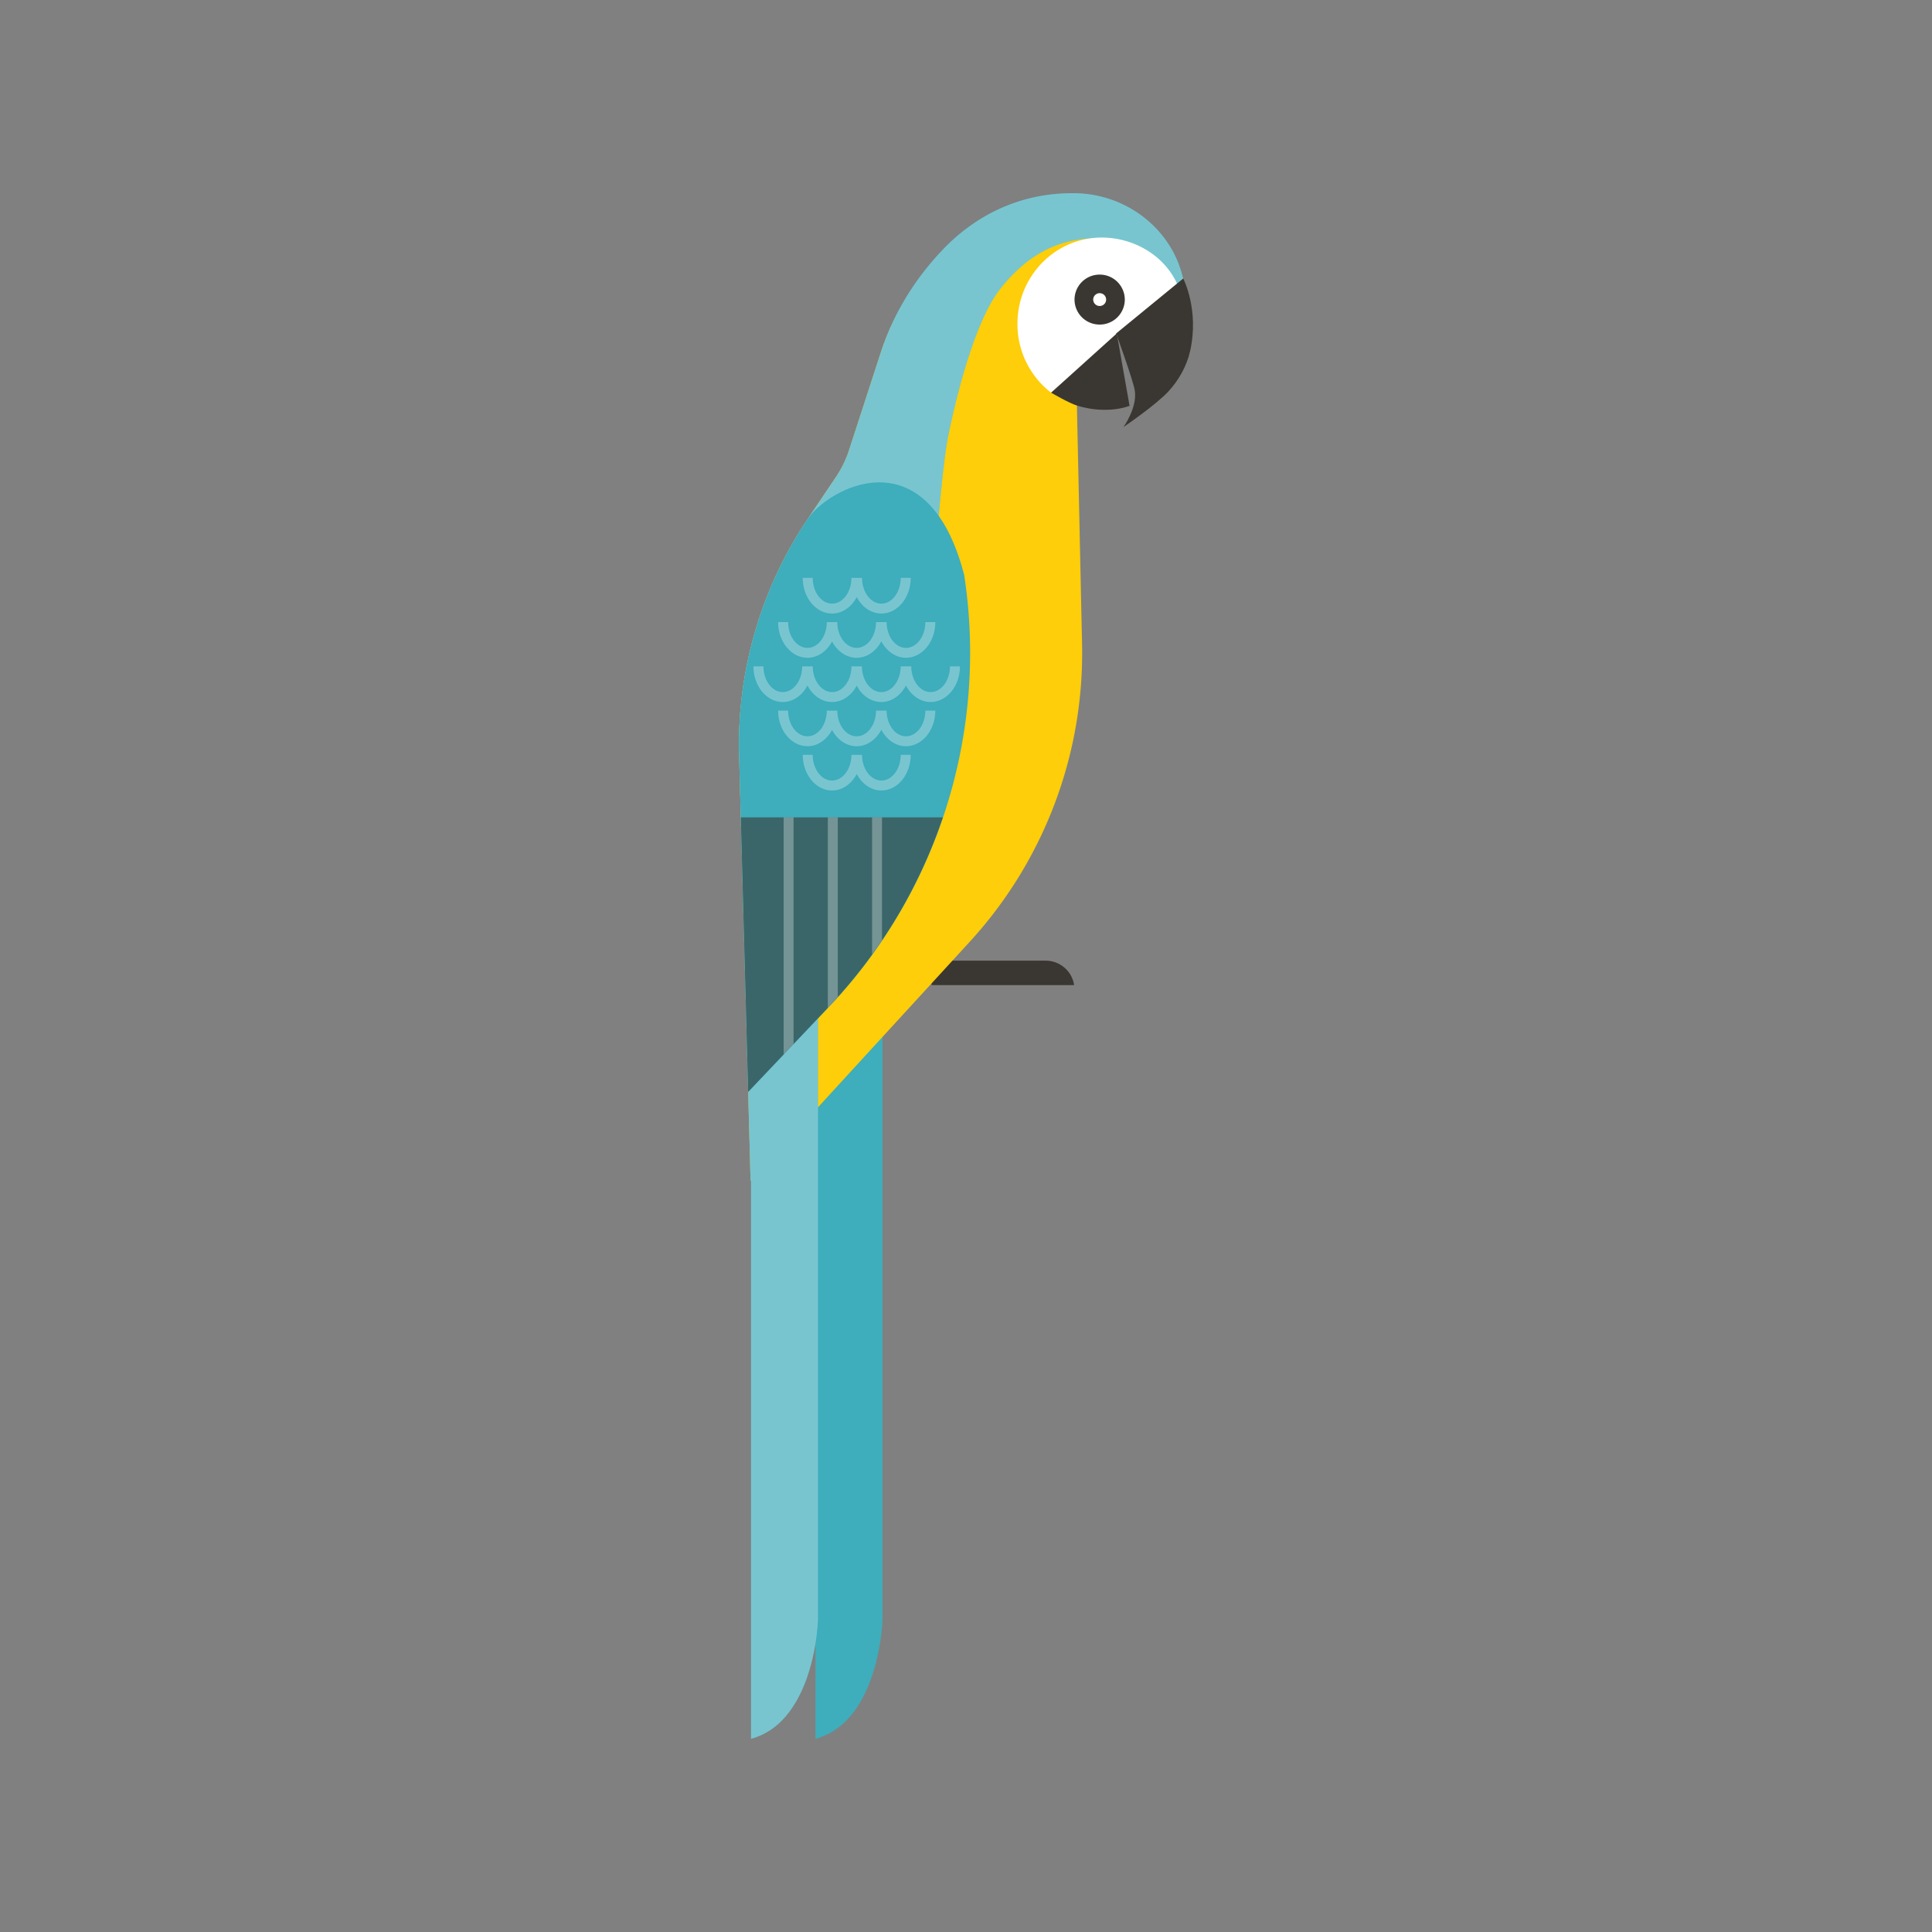 <?xml version="1.0" encoding="UTF-8"?>
<svg data-bbox="76.499 19.999 47.001 160.001" xmlns="http://www.w3.org/2000/svg" width="200" height="200" viewBox="0 0 200 200" data-type="color">
    <rect x="0" y="0" width="200" height="200" fill="#808080" stroke="none"/>
    <g>
        <path fill="#3EADBC" d="M84.419 110.823V180c6.014-1.596 6.938-10.555 6.938-12.611v-62.08l-6.938 5.514z" data-color="1"/>
        <path fill="#3A3732" d="M108.231 99.446H96.434v2.531h14.759a2.952 2.952 0 00-.836-1.654 3 3 0 00-2.126-.877z" data-color="2"/>
        <path fill="#FDCE09" d="M111.373 38.458l11.119-9.512c-1.335-4.921-5.8-8.746-11.233-8.695-6.663.06-10.145 2.866-13.366 5.811a24.21 24.21 0 00-6.709 10.419l-3.29 10.117c-.155.483-.346.962-.578 1.432-.228.471-.49.917-.773 1.345l-2.89 4.289a41.739 41.739 0 00-5.484 11.698 41.66 41.66 0 00-1.654 12.795l1.184 44.083 22.679-24.739a44.31 44.31 0 008.801-14.303 44.082 44.082 0 002.835-16.531l-.55-25.483-.091-2.726z" data-color="3"/>
        <path fill="#3EADBC" d="M81.984 86.784a41.767 41.767 0 011.657-12.801c1.242-4.278 13.118-17.006 13.272-17.492 0 0 .668-8.563 1.249-11.386.82-3.978 2.721-11.889 5.449-15.292 2.956-3.684 6.402-5.423 11.002-5.123 5.786.373 5.589 4.338 7.018 4.99l.862-.735c-1.065-5.084-5.738-8.855-11.171-8.944-6.12-.096-10.709 2.662-13.761 5.878-3.004 3.168-5.124 6.737-6.377 10.602l-3.29 10.117c-.155.483-.346.962-.578 1.432-.228.471-.49.917-.773 1.345l-2.89 4.289a41.739 41.739 0 00-5.484 11.698 41.66 41.66 0 00-1.654 12.795l1.184 44.083 5.089-5.555-.804-29.901z" data-color="1"/>
        <path opacity=".3" fill="#FFFFFF" d="M81.984 86.784a41.767 41.767 0 011.657-12.801c1.242-4.278 13.118-17.006 13.272-17.492 0 0 .668-8.563 1.249-11.386.82-3.978 2.721-11.889 5.449-15.292 2.956-3.684 6.402-5.423 11.002-5.123 5.786.373 5.589 4.338 7.018 4.99l.862-.735c-1.065-5.084-5.738-8.855-11.171-8.944-6.12-.096-10.709 2.662-13.761 5.878-3.004 3.168-5.124 6.737-6.377 10.602l-3.29 10.117c-.155.483-.346.962-.578 1.432-.228.471-.49.917-.773 1.345l-2.89 4.289a41.739 41.739 0 00-5.484 11.698 41.66 41.66 0 00-1.654 12.795l1.184 44.083 5.089-5.555-.804-29.901z" data-color="4"/>
        <path fill="#FFFFFF" d="M108.81 40.648l13.079-11.186c-1.279-2.923-4.418-4.87-7.84-4.87-4.818 0-8.725 3.994-8.725 8.931a8.957 8.957 0 003.486 7.125z" data-color="4"/>
        <path fill="#3A3732" d="M122.487 28.831s1.684 3.245.71 7.525c-.347 1.546-1.195 3.029-2.231 4.151-1.332 1.443-4.667 3.702-4.667 3.702s1.457-2.012 1.173-3.789c-.164-1.039-1.928-5.901-1.928-5.901l6.943-5.688z" data-color="2"/>
        <path fill="#3A3732" d="M115.606 34.519l-6.796 6.129s1.872 1.099 2.742 1.358c3.164.941 5.38.005 5.38.005l-1.326-7.492z" data-color="2"/>
        <path fill="#3A3732" d="M116.439 31.013a2.595 2.595 0 00-2.601-2.586 2.596 2.596 0 00-2.604 2.586 2.596 2.596 0 002.604 2.586 2.595 2.595 0 002.601-2.586z" data-color="2"/>
        <path fill="#FFFFFF" d="M114.507 31.013a.666.666 0 00-.668-.664.668.668 0 00-.671.664c0 .369.302.664.671.664a.666.666 0 00.668-.664z" data-color="4"/>
        <path fill="#3EADBC" d="M77.746 110.823V180c6.011-1.596 6.934-10.555 6.934-12.611v-64.062l-6.934 7.496z" data-color="1"/>
        <path opacity=".3" fill="#FFFFFF" d="M77.746 110.823V180c6.011-1.596 6.934-10.555 6.934-12.611v-64.062l-6.934 7.496z" data-color="4"/>
        <path fill="#3EADBC" d="M99.865 59.884l-.052-.355c-3.747-14.406-13.772-9.208-16.161-5.864a41.739 41.739 0 00-5.484 11.698 41.66 41.66 0 00-1.654 12.795l.938 34.869 8.307-8.755a53.268 53.268 0 0012.166-20.586 53.047 53.047 0 001.94-23.802z" data-color="1"/>
        <path fill="#3EADBC" d="M76.69 84.611l.762 28.417 8.307-8.755a53.308 53.308 0 0011.847-19.662H76.69z" data-color="1"/>
        <path opacity=".3" fill="#FFFFFF" d="M79.031 68.979c0 1.47.898 2.667 2.001 2.667 1.108 0 2.009-1.198 2.009-2.667h1.095c0 1.47.899 2.667 2.005 2.667 1.103 0 2.002-1.198 2.002-2.667h1.084c0 1.47.899 2.667 2.006 2.667 1.106 0 2.005-1.198 2.005-2.667h1.098c0 1.47.899 2.667 2.001 2.667 1.106 0 2.004-1.198 2.004-2.667h1.035c0 2.039-1.363 3.694-3.039 3.694-1.074 0-2.011-.685-2.553-1.707-.539 1.022-1.48 1.707-2.552 1.707-1.067 0-2.006-.676-2.547-1.691-.543 1.015-1.477 1.691-2.546 1.691-1.074 0-2.012-.685-2.553-1.707-.539 1.022-1.48 1.707-2.556 1.707-1.673 0-3.036-1.655-3.036-3.694h1.037z" data-color="4"/>
        <path opacity=".3" fill="#FFFFFF" d="M81.584 73.56c0 1.467.898 2.662 2.004 2.662 1.106 0 2.002-1.195 2.002-2.662h1.085c0 1.467.899 2.662 2.004 2.662 1.107 0 2.006-1.195 2.006-2.662h1.097c0 1.467.902 2.662 2.003 2.662 1.107 0 2.005-1.195 2.005-2.662h1.034c0 2.032-1.361 3.69-3.039 3.69-1.071 0-2.01-.682-2.551-1.707-.542 1.025-1.483 1.707-2.555 1.707-1.067 0-2.004-.676-2.547-1.689-.542 1.013-1.477 1.689-2.544 1.689-1.676 0-3.039-1.658-3.039-3.69h1.035z" data-color="4"/>
        <path opacity=".3" fill="#FFFFFF" d="M81.584 64.4c0 1.472.898 2.67 2.004 2.67 1.106 0 2.002-1.198 2.002-2.67h1.085c0 1.472.899 2.67 2.004 2.67 1.107 0 2.006-1.198 2.006-2.67h1.097c0 1.472.902 2.67 2.003 2.67 1.107 0 2.005-1.198 2.005-2.67h1.034c0 2.04-1.361 3.693-3.039 3.693-1.071 0-2.01-.682-2.551-1.703-.542 1.021-1.483 1.703-2.555 1.703-1.067 0-2.004-.673-2.547-1.689-.542 1.015-1.477 1.689-2.544 1.689-1.676 0-3.039-1.653-3.039-3.693h1.035z" data-color="4"/>
        <path opacity=".3" fill="#FFFFFF" d="M84.13 59.821c0 1.469.898 2.668 2.003 2.668 1.108 0 2.006-1.199 2.006-2.668h1.098c0 1.469.902 2.668 2.004 2.668 1.104 0 2.001-1.199 2.001-2.668h1.036c0 2.038-1.36 3.694-3.037 3.694-1.072 0-2.013-.681-2.551-1.707-.542 1.026-1.481 1.707-2.557 1.707-1.675 0-3.037-1.657-3.037-3.694h1.034z" data-color="4"/>
        <path opacity=".3" fill="#FFFFFF" d="M84.13 78.137c0 1.47.898 2.667 2.003 2.667 1.108 0 2.006-1.198 2.006-2.667h1.098c0 1.47.902 2.667 2.004 2.667 1.104 0 2.001-1.198 2.001-2.667h1.036c0 2.038-1.36 3.695-3.037 3.695-1.072 0-2.013-.685-2.551-1.708-.542 1.023-1.481 1.708-2.557 1.708-1.675 0-3.037-1.658-3.037-3.695h1.034z" data-color="4"/>
        <path opacity=".6" fill="#3A3732" d="M76.69 84.611l.762 28.417 8.307-8.755a53.308 53.308 0 0011.847-19.662H76.69z" data-color="2"/>
        <g opacity=".3">
            <path fill="#FFFFFF" d="M85.696 104.335V84.611h1.03v18.587c-.323.358-.636.725-.966 1.075l-.064.062z" data-color="4"/>
            <path fill="#FFFFFF" d="M91.303 97.347c-.333.495-.681.973-1.026 1.455V84.611h1.026v12.736z" data-color="4"/>
            <path d="M81.122 84.611h1.029v23.465l-1.029 1.082V84.611z" fill="#FFFFFF" data-color="4"/>
        </g>
    </g>
</svg>
